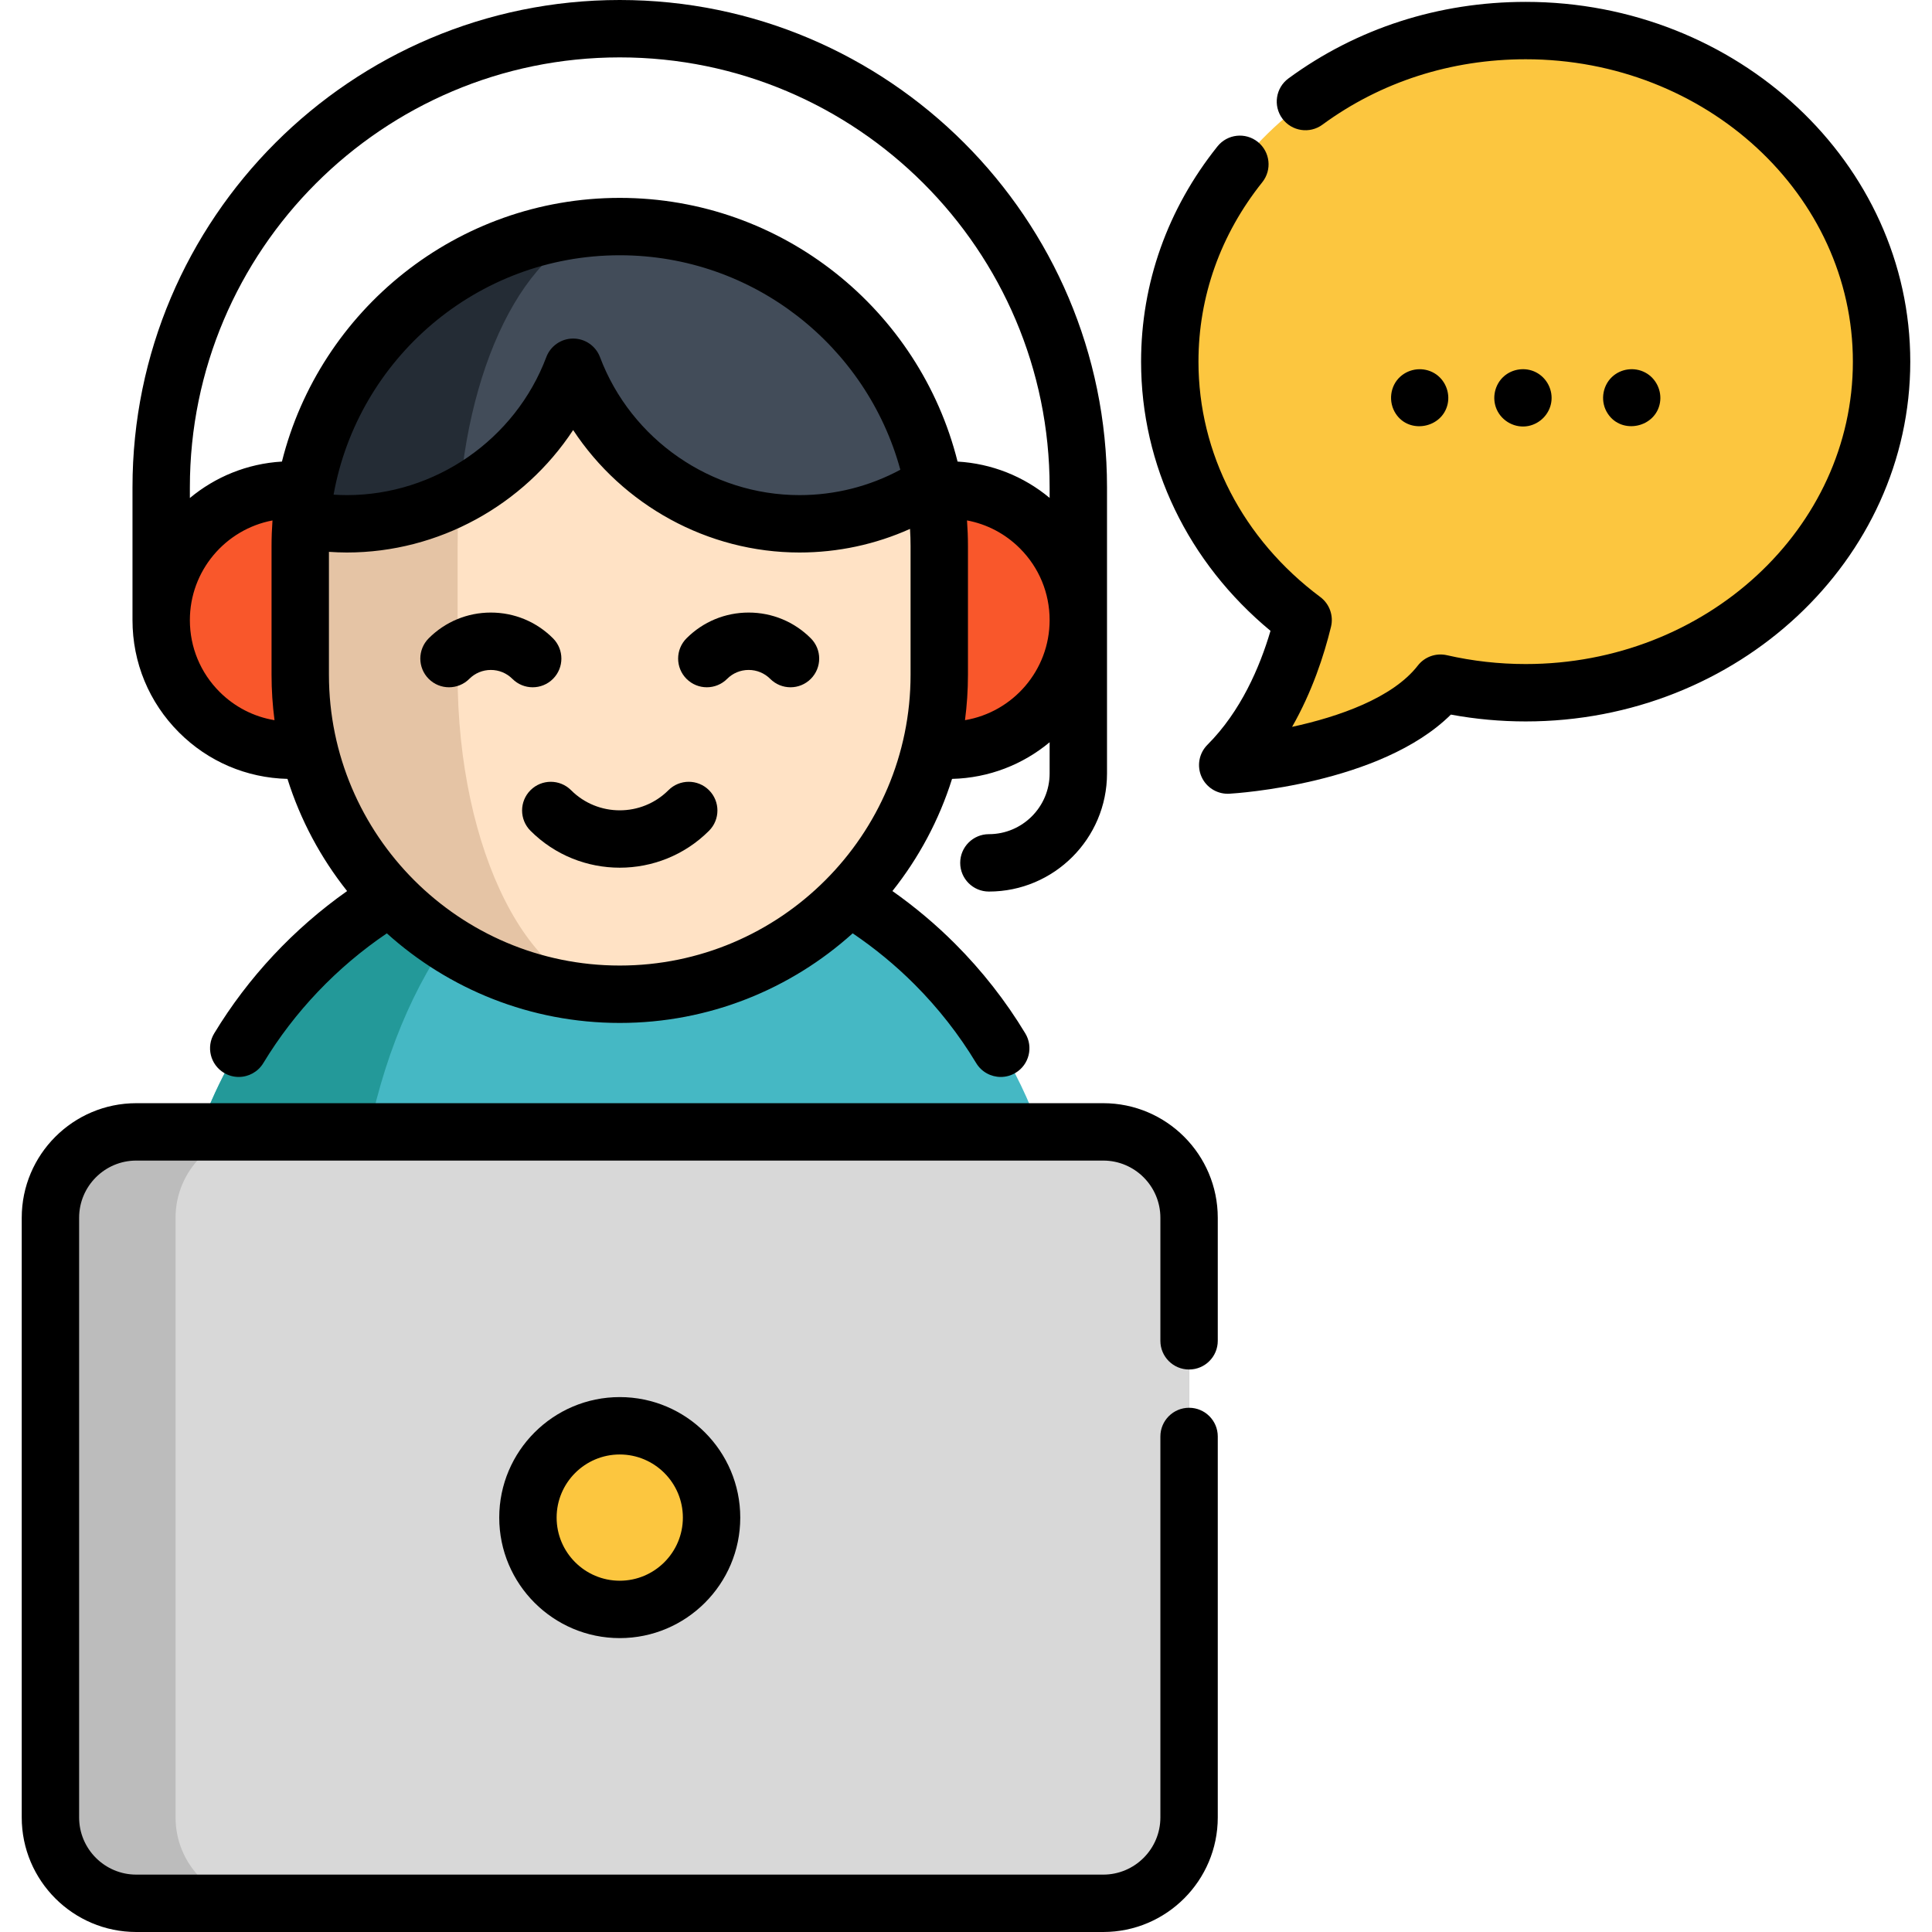 <?xml version="1.0" encoding="iso-8859-1"?>
<!-- Generator: Adobe Illustrator 19.0.0, SVG Export Plug-In . SVG Version: 6.00 Build 0)  -->
<svg version="1.1" id="Capa_1" xmlns="http://www.w3.org/2000/svg" xmlns:xlink="http://www.w3.org/1999/xlink" x="0px" y="0px"
	 viewBox="0 0 512 512" style="enable-background:new 0 0 512 512;" xml:space="preserve">
<g>
	<path style="fill:#F9572B;" d="M247.624,129.844h3.646c9.526,0,18.147,3.858,24.391,10.102
		c6.244,6.244,10.102,14.865,10.102,24.391c0,19.052-15.442,34.495-34.495,34.495h-4.74"/>
	<path style="fill:#F9572B;" d="M80.867,129.844h-3.658c-19.052,0-34.495,15.442-34.495,34.495c0,9.526,3.858,18.147,10.102,24.391
		c6.245,6.245,14.865,10.102,24.391,10.102h4.751"/>
</g>
<path style="fill:#45B8C4;" d="M52.815,299.962c16.073-46.052,59.902-79.092,111.425-79.092c32.588,0,62.091,13.21,83.447,34.567
	c12.414,12.414,22.075,27.591,27.977,44.526l-59.719,33.574"/>
<path style="fill:#239999;" d="M164.248,220.869c-30.74,0-56.888,33.042-66.479,79.091H52.815
	C68.894,253.91,112.724,220.869,164.248,220.869z"/>
<path style="fill:#FFE2C5;" d="M164.242,263.484L164.242,263.484c-46.764,0-84.674-37.909-84.674-84.674v-34.095
	c0-46.764,37.909-84.674,84.674-84.674l0,0c46.764,0,84.674,37.909,84.674,84.674v34.095
	C248.916,225.574,211.005,263.484,164.242,263.484z"/>
<path style="fill:#E5C4A5;" d="M164.236,263.481c-46.759,0-84.668-37.908-84.668-84.668v-34.096
	c0-46.769,37.908-84.678,84.668-84.678c-23.724,0-42.967,37.908-42.967,84.678v34.096
	C121.268,225.573,140.512,263.481,164.236,263.481z"/>
<path style="fill:#424C59;" d="M247.295,128.151c-10.159,6.742-22.325,10.666-35.424,10.666c-27.435,0-50.835-17.256-59.98-41.497
	c-5.546,14.711-16.333,26.847-30.091,34.106c-8.922,4.725-19.091,7.391-29.889,7.391c-4.106,0-8.131-0.385-12.035-1.136l-0.01-0.091
	c3.63-43.434,40.017-77.55,84.374-77.55c23.39,0,44.549,9.48,59.879,24.799C235.727,96.448,243.97,111.412,247.295,128.151z"/>
<path style="fill:#242C35;" d="M164.24,60.04c-21.433,0-39.206,30.933-42.44,71.386c-8.922,4.725-19.091,7.391-29.889,7.391
	c-4.106,0-8.131-0.385-12.035-1.136l-0.01-0.091C83.496,94.156,119.884,60.04,164.24,60.04z"/>
<path style="fill:#BCBCBC;" d="M315.118,322.722v158.914c0,12.569-10.181,22.76-22.749,22.76H36.112
	c-12.569,0-22.749-10.192-22.749-22.76V322.722c0-12.569,10.181-22.76,22.749-22.76h256.257
	C304.937,299.961,315.118,310.153,315.118,322.722z"/>
<path style="fill:#D8D8D8;" d="M315.118,322.722v158.914c0,12.569-10.181,22.76-22.749,22.76H69.274
	c-12.569,0-22.749-10.192-22.749-22.76V322.722c0-12.569,10.181-22.76,22.749-22.76h223.094
	C304.937,299.961,315.118,310.153,315.118,322.722z"/>
<g>
	<circle style="fill:#FCC63F;" cx="164.245" cy="402.179" r="24.332"/>
	<path style="fill:#FCC63F;" d="M404.318,8.102C352.228,8.102,310,47.385,310,95.843c0,27.694,13.796,52.385,35.338,68.466
		c-2.869,11.77-8.599,27.062-19.981,38.445c0,0,41.393-2.369,56.385-21.706c7.234,1.654,14.794,2.537,22.577,2.537
		c52.09,0,94.318-39.283,94.318-87.742S456.409,8.102,404.318,8.102z"/>
</g>
<path d="M76.182,206.413c3.43,10.918,8.84,20.967,15.805,29.727c-14.163,9.992-26.238,22.887-35.22,37.72
	c-2.176,3.592-1.027,8.268,2.566,10.443c1.231,0.745,2.589,1.1,3.931,1.1c2.572,0,5.082-1.306,6.512-3.666
	c8.27-13.657,19.521-25.448,32.742-34.392c16.363,14.751,38.012,23.744,61.724,23.744c23.714,0,45.365-8.995,61.728-23.748
	c5.848,3.953,11.331,8.463,16.34,13.472c6.312,6.312,11.825,13.349,16.386,20.912c1.427,2.368,3.942,3.678,6.519,3.678
	c1.336,0,2.691-0.353,3.92-1.093c3.596-2.169,4.753-6.842,2.585-10.438c-5.196-8.618-11.473-16.63-18.656-23.813
	c-5.116-5.115-10.668-9.771-16.563-13.924c6.963-8.759,12.372-18.806,15.801-29.722c9.814-0.238,18.807-3.84,25.86-9.71v8.264
	c0,8.874-7.22,16.095-16.095,16.095c-4.2,0-7.604,3.405-7.604,7.604c0,4.199,3.404,7.604,7.604,7.604
	c17.26,0,31.303-14.043,31.303-31.303v-75.838C293.368,57.927,235.441,0,164.24,0S35.112,57.927,35.112,129.128v35.21
	c0,11.246,4.379,21.818,12.33,29.769C55.149,201.815,65.323,206.154,76.182,206.413z M58.194,183.355
	c-5.078-5.078-7.876-11.832-7.876-19.015c0-13.12,9.447-24.069,21.895-26.418c-0.164,2.245-0.25,4.51-0.25,6.795v34.094
	c0,4.082,0.27,8.103,0.786,12.046C67.263,189.946,62.206,187.365,58.194,183.355z M164.242,67.646
	c35.496,0,65.447,24.128,74.357,56.84c-8.18,4.407-17.319,6.725-26.727,6.725c-23.374,0-44.619-14.697-52.865-36.57
	c-1.117-2.961-3.95-4.921-7.115-4.921s-5.999,1.961-7.115,4.921c-8.246,21.874-29.491,36.57-52.865,36.57
	c-1.173,0-2.342-0.05-3.508-0.122C94.858,95.073,126.397,67.646,164.242,67.646z M87.171,178.811v-32.567
	c1.576,0.104,3.155,0.175,4.739,0.175c24.362,0,46.903-12.581,59.98-32.454c13.077,19.874,35.618,32.454,59.98,32.454
	c10.192,0,20.137-2.148,29.295-6.256c0.088,1.508,0.146,3.023,0.146,4.552v34.094c0,42.497-34.574,77.07-77.07,77.07
	S87.171,221.307,87.171,178.811z M255.733,190.852c0.516-3.943,0.786-7.961,0.786-12.042v-34.094c0-2.287-0.087-4.555-0.251-6.801
	c5.279,0.986,10.138,3.529,14.018,7.409c5.078,5.078,7.876,11.831,7.876,19.015C278.16,177.646,268.443,188.719,255.733,190.852z
	 M164.24,15.208c62.816,0,113.921,51.105,113.921,113.921v2.822c-6.907-5.755-15.382-9.105-24.396-9.629
	c-10.033-40.095-46.363-69.882-89.524-69.882s-79.49,29.787-89.524,69.882c-9.245,0.542-17.698,4.079-24.399,9.656v-2.848
	C50.319,66.313,101.424,15.208,164.24,15.208z"/>
<path d="M198.403,162.334c-6.22,0-12.067,2.422-16.465,6.82c-2.97,2.97-2.969,7.784,0,10.754c2.971,2.97,7.783,2.969,10.754,0
	c1.525-1.526,3.554-2.365,5.711-2.365c2.157,0,4.186,0.84,5.712,2.365c1.484,1.484,3.431,2.227,5.376,2.227s3.892-0.742,5.376-2.227
	c2.97-2.97,2.97-7.784,0-10.753C210.471,164.757,204.623,162.334,198.403,162.334z"/>
<path d="M146.545,179.909c2.97-2.97,2.97-7.784,0-10.754c-4.398-4.398-10.245-6.82-16.465-6.82c-6.22,0-12.067,2.422-16.465,6.82
	c-2.97,2.97-2.969,7.784,0,10.754c2.971,2.97,7.784,2.969,10.754,0c1.525-1.526,3.554-2.365,5.711-2.365
	c2.157,0,4.185,0.84,5.711,2.365c1.485,1.484,3.431,2.227,5.378,2.227C143.113,182.135,145.06,181.393,146.545,179.909z"/>
<path d="M177.143,209.411c-7.115,7.113-18.691,7.113-25.804,0c-2.97-2.97-7.784-2.97-10.753,0c-2.97,2.97-2.97,7.784,0,10.753
	c6.522,6.522,15.087,9.783,23.655,9.783c8.566,0,17.134-3.262,23.655-9.783c2.97-2.97,2.97-7.783,0-10.753
	C184.928,206.44,180.113,206.441,177.143,209.411z"/>
<path d="M292.369,292.357H36.112c-16.737,0-30.353,13.621-30.353,30.364v158.914C5.758,498.379,19.374,512,36.112,512h256.257
	c16.737,0,30.353-13.621,30.353-30.364V380.678c0-4.199-3.404-7.604-7.604-7.604c-4.2,0-7.604,3.405-7.604,7.604v100.958
	c0,8.357-6.794,15.156-15.145,15.156H36.112c-8.351,0-15.145-6.799-15.145-15.156V322.722c0-8.357,6.794-15.156,15.145-15.156
	h256.257c8.35,0,15.145,6.799,15.145,15.156v32.608c0,4.199,3.404,7.604,7.604,7.604c4.2,0,7.604-3.405,7.604-7.604v-32.608
	C322.721,305.978,309.105,292.357,292.369,292.357z"/>
<path d="M132.304,402.179c0,17.61,14.326,31.936,31.936,31.936c17.609,0,31.936-14.326,31.936-31.936
	c0-17.61-14.326-31.936-31.936-31.936S132.304,384.57,132.304,402.179z M180.968,402.179c0,9.224-7.504,16.728-16.728,16.728
	c-9.224,0-16.728-7.504-16.728-16.728c0-9.224,7.504-16.728,16.728-16.728C173.463,385.451,180.968,392.955,180.968,402.179z"/>
<path d="M404.319,0.498c-23.039,0-44.776,7.014-62.862,20.285c-3.386,2.484-4.117,7.243-1.632,10.629
	c2.485,3.385,7.244,4.117,10.628,1.632c15.459-11.343,34.086-17.339,53.866-17.339c47.814,0,86.714,35.949,86.714,80.138
	s-38.9,80.138-86.714,80.138c-7.047,0-14.073-0.789-20.882-2.345c-2.886-0.658-5.891,0.416-7.704,2.754
	c-6.655,8.584-20.999,13.573-33.313,16.236c5.296-9.282,8.451-18.895,10.307-26.515c0.723-2.963-0.395-6.07-2.839-7.895
	c-20.515-15.314-32.282-38.048-32.282-62.373c0-17.262,5.849-33.705,16.913-47.549c2.622-3.281,2.088-8.065-1.193-10.687
	c-3.282-2.623-8.066-2.089-10.688,1.193c-13.241,16.569-20.24,36.294-20.24,57.044c0,27.497,12.435,53.223,34.297,71.338
	c-2.828,9.594-7.866,21.348-16.714,30.196c-2.23,2.23-2.852,5.608-1.561,8.486c1.23,2.746,3.954,4.495,6.937,4.494
	c0.145,0,0.291-0.004,0.437-0.012c1.723-0.098,40.081-2.506,58.7-20.968c6.514,1.202,13.163,1.811,19.827,1.811
	c56.2,0,101.921-42.772,101.921-95.346C506.241,43.27,460.519,0.498,404.319,0.498z"/>
<path d="M369.9,109.648c3.606,5.488,12.31,3.806,13.737-2.556c0.707-3.152-0.725-6.535-3.509-8.186
	c-2.858-1.693-6.538-1.323-9.012,0.887C368.331,102.281,367.862,106.558,369.9,109.648z"/>
<path d="M426.098,109.648c3.7,5.609,12.672,3.676,13.809-2.921c0.549-3.193-1.041-6.484-3.908-8.003
	c-2.864-1.519-6.47-1.046-8.824,1.195C424.542,102.429,424.058,106.622,426.098,109.648z"/>
<path d="M405.081,112.882c3.067-0.64,5.483-3.102,6.007-6.2c0.551-3.253-1.145-6.564-4.082-8.043
	c-2.739-1.379-6.147-0.937-8.449,1.088c-2.451,2.156-3.236,5.77-1.927,8.754C398.045,111.704,401.624,113.588,405.081,112.882z"/>
<g>
</g>
<g>
</g>
<g>
</g>
<g>
</g>
<g>
</g>
<g>
</g>
<g>
</g>
<g>
</g>
<g>
</g>
<g>
</g>
<g>
</g>
<g>
</g>
<g>
</g>
<g>
</g>
<g>
</g>
</svg>
